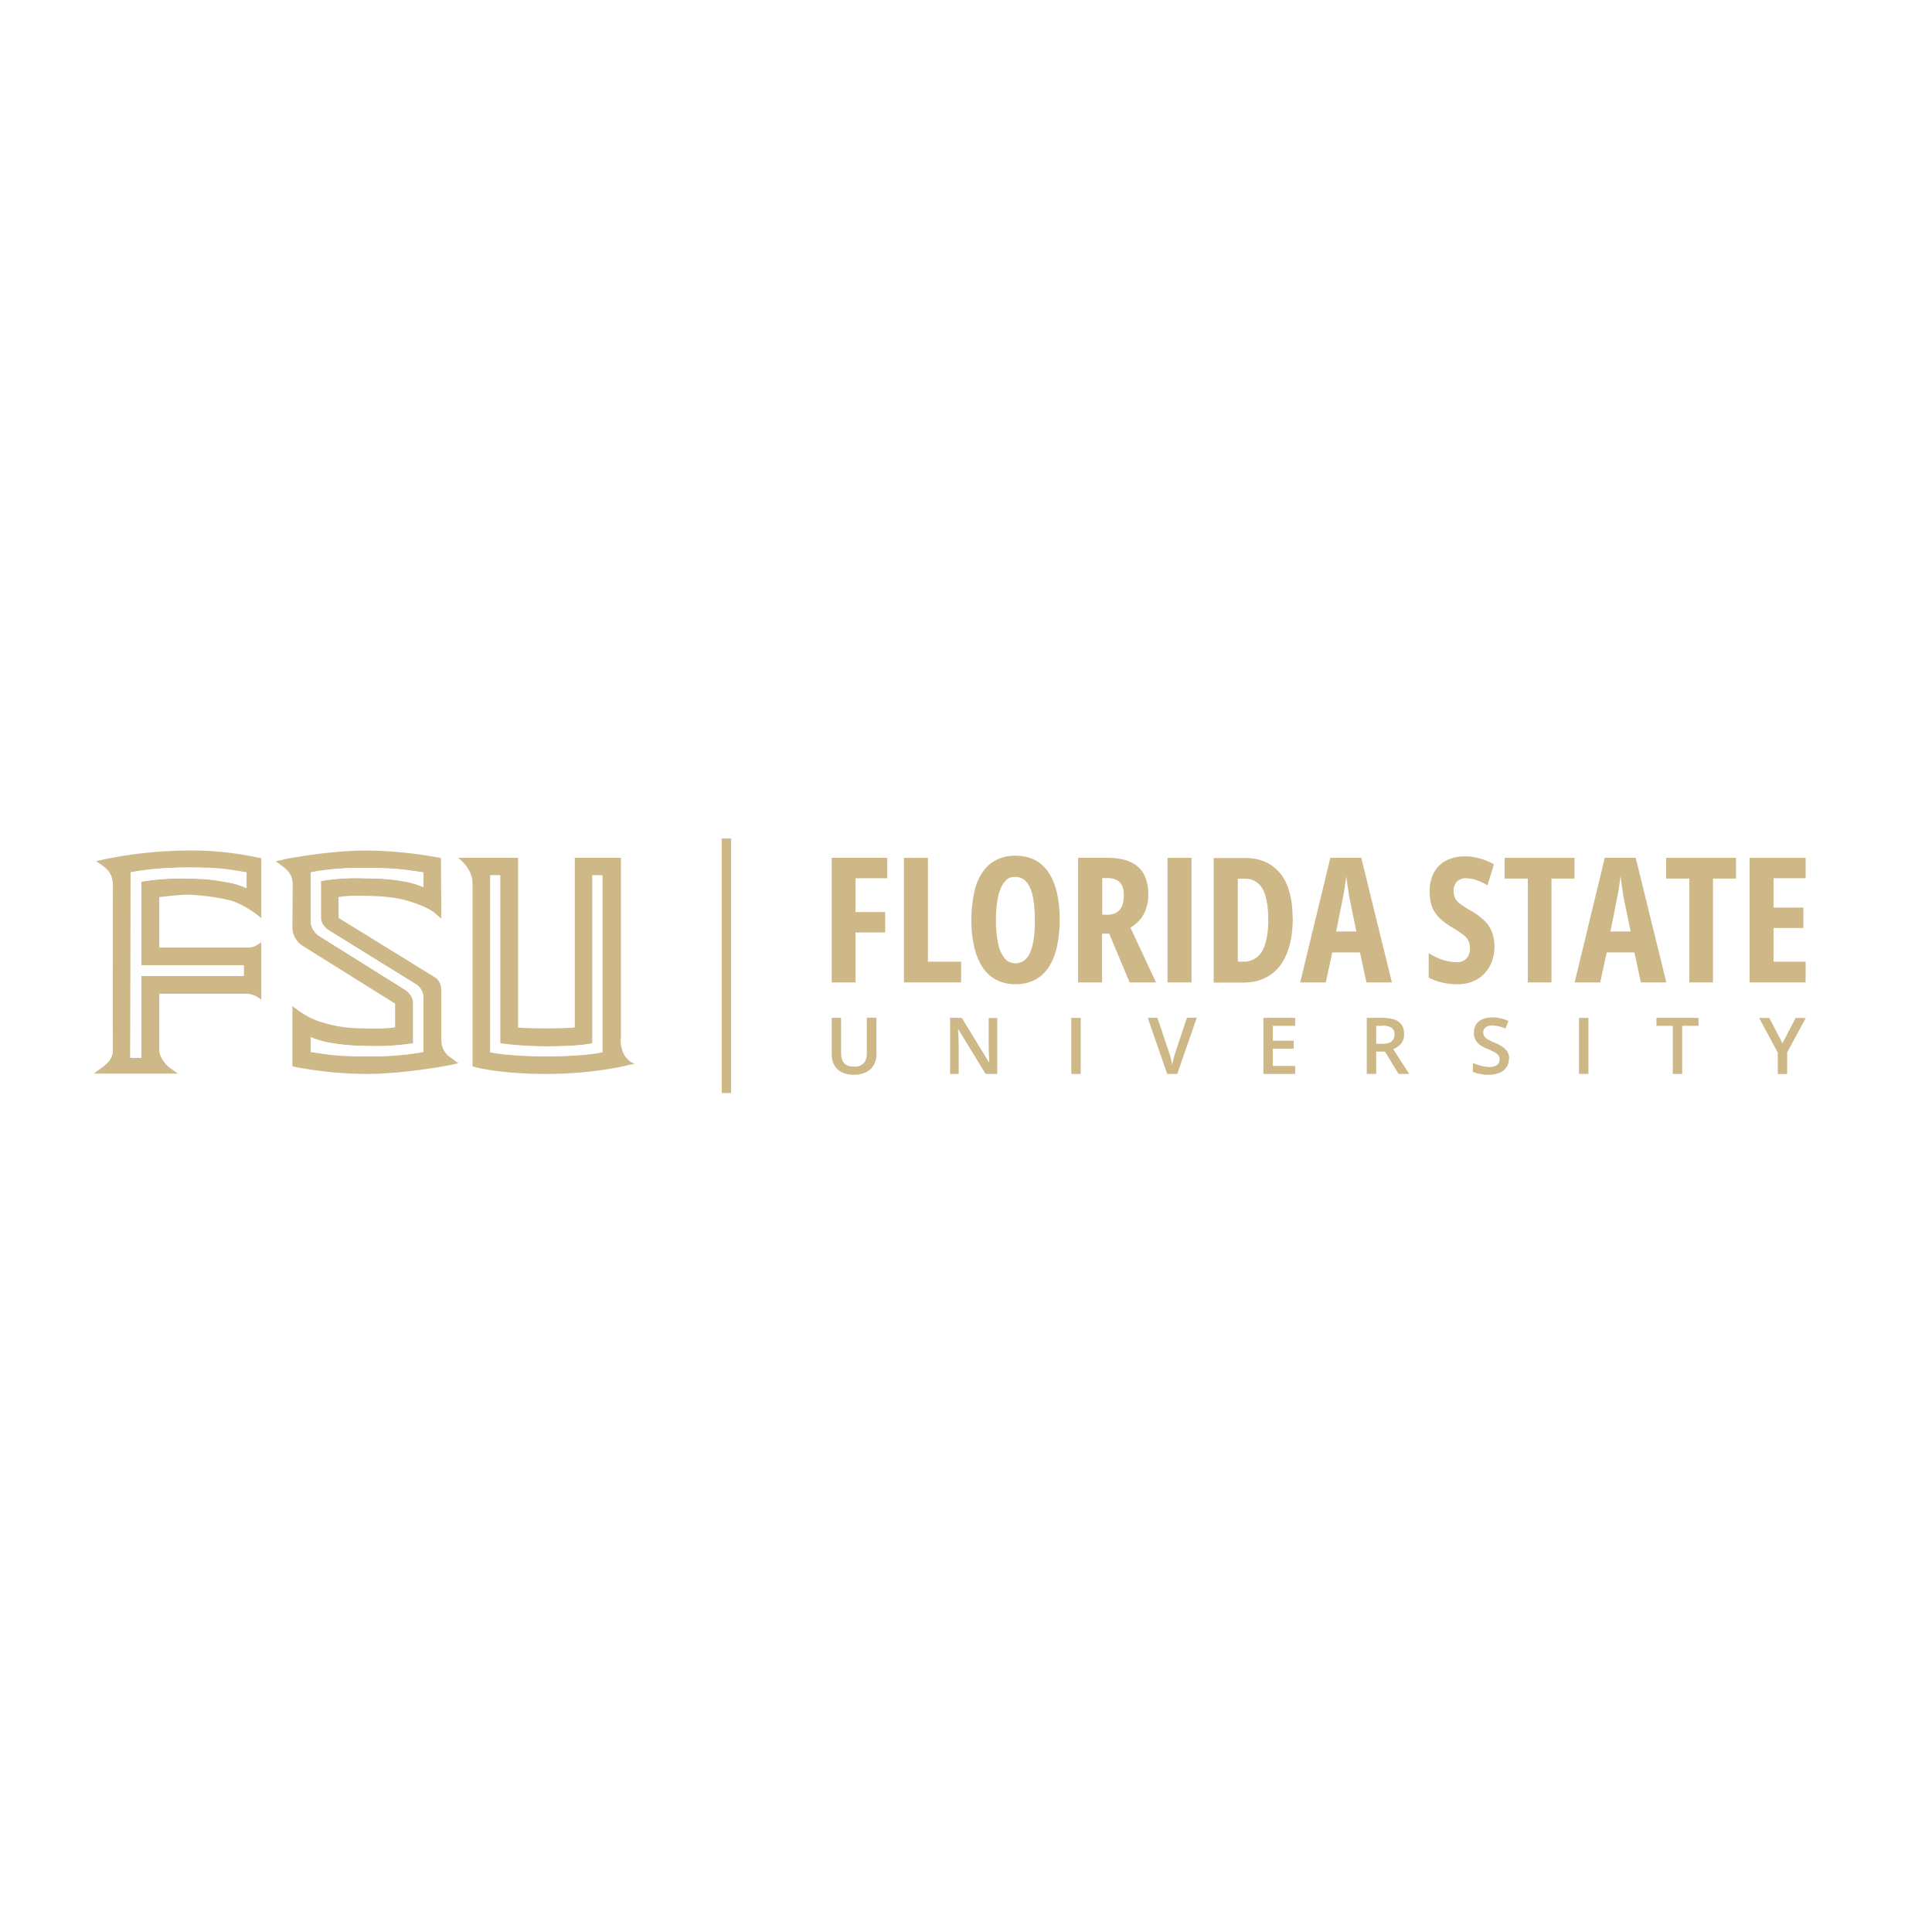 <svg xmlns="http://www.w3.org/2000/svg" width="1192.6" height="1192.6" viewBox="0 0 1192.6 1192.6"><rect width="1192.6" height="1192.6" fill="#fff"/><rect x="445.5" y="517.63" width="5.8" height="157.1" fill="#ceb888"/><path d="M383.3,641.23V529.53H354.8v104.7c-3,.4-11.6.6-17.3.6s-15.6-.2-17.7-.6V529.53h-37s8.9,6.3,8.9,15.8v112.8l1.7.6c.6.2,15.6,4.2,44,4.2s49.4-5.1,49.5-5.3l4.9-1s-8.7-2.1-8.7-15.4h.2Zm-11.5,8.3s-8.7,2.5-34.4,2.5-34.7-2.5-34.7-2.5V540.33h6.1V644a232,232,0,0,0,28.7,1.9c21.8,0,28.3-1.9,28.3-1.9V540.33h6.1v109.2h-.1Z" fill="#ceb888"/><path d="M117.6,525a265.61,265.61,0,0,0-53.5,5.5l-4.7,1.1,4,2.8c4.4,3.2,6.1,6.5,6.3,11.6,0,0-.2,96.6,0,101.7,0,4.7-1.9,7.6-6.3,11l-5.5,4h51.8l-5.5-4s-6.1-5.1-5.9-11v-34.3H153a23.21,23.21,0,0,1,4.7,1.3l3.6,2.3v-35.3l-3.4,2.1a10,10,0,0,1-4.6,1.1h-55v-31.1s11.2-1.5,17.3-1.5,22.2,1.7,29.8,4.6a59.49,59.49,0,0,1,15.9,9.9v-37l-1.9-.4a197.21,197.21,0,0,0-41.8-4.4Zm34.6,23.2a47.88,47.88,0,0,0-13.1-3.8c-8.4-1.5-11.8-1.9-23.3-2.1a154.78,154.78,0,0,0-28.5,1.9v51.6h63.2v6.6H87.3v50.5H80.5l.2-114.4s13.5-3,34.9-3,23.3.8,36.6,3v9.7Z" fill="#ceb888"/><path d="M80.6,538.53l-.2,114.4h6.8v-50.5h63.2v-6.6H87.2v-51.6a153.68,153.68,0,0,1,28.5-1.9c11.6.2,15,.6,23.3,2.1a47.88,47.88,0,0,1,13.1,3.8v-9.7a209.6,209.6,0,0,0-36.6-3c-21.4,0-34.9,3-34.9,3Z" fill="#fff"/><path d="M365.7,644s-6.5,1.9-28.3,1.9-28.7-1.9-28.7-1.9V540.33h-6.1v109.2a227.54,227.54,0,0,0,34.7,2.5,220.86,220.86,0,0,0,34.4-2.5V540.33h-6.1V644h.1Z" fill="#fff"/><path d="M272.4,642.13v-30.7c0-6.5-4.4-8.4-4.4-8.4l-59-36.4v-12.9c3.6-.6,7-1.1,22-.6,9.7.4,16.5,1.5,22.8,3.6,10.1,3.2,13.9,6.3,13.9,6.3l4.7,4-.2-37.4-2.3-.4a255,255,0,0,0-44.2-4.2c-22.4,0-48.8,5.1-49.7,5.3l-5.7,1.3,4.7,3.6c3.8,2.8,5.5,5.9,5.7,10.4l-.2,26.4a13.5,13.5,0,0,0,6.3,11.8l57.1,35.7v14.6c-3.4.6-8.2,1.1-23,.6a78.83,78.83,0,0,1-21.8-3.6c-10.4-2.8-18.6-10.2-18.6-10.2v37.2l2.3.6a242.37,242.37,0,0,0,43.5,4.2c22.6,0,49.7-5.1,50.7-5.3l5.9-1.3-4.9-3.6a12.34,12.34,0,0,1-5.5-10.4h0Zm-11,7.2s-12.9,2.8-33,2.8-24.1-.8-36.6-2.8v-9.1a53.39,53.39,0,0,0,12.5,3.6c8,1.3,12.9,1.7,23.7,1.9a148.74,148.74,0,0,0,27-1.7v-24.9c0-5.5-5.5-8.5-5.5-8.5l-52.4-32.8s-5.3-3.2-5.3-9.3v-30s11.8-2.8,31.9-2.8,24.9.8,37.6,2.8v9.1A49.56,49.56,0,0,0,249,544c-8-1.5-14-1.7-25.1-1.9a131,131,0,0,0-25.8,1.7v22.6c0,5.1,5.1,8,5.1,8l53.3,33a10.16,10.16,0,0,1,4.9,8.5v33.4Z" fill="#ceb888"/><path d="M256.5,607.43l-53.3-33s-5.1-2.8-5.1-8v-22.6a131,131,0,0,1,25.8-1.7c11,.2,17.1.4,25.1,1.9a49.56,49.56,0,0,1,12.3,3.6v-9.1a240.83,240.83,0,0,0-37.6-2.8c-20.1,0-31.9,2.8-31.9,2.8v30c0,6.1,5.3,9.3,5.3,9.3l52.4,32.8s5.5,3,5.5,8.5V644a148.74,148.74,0,0,1-27,1.7c-10.8-.2-15.8-.6-23.7-1.9a53.39,53.39,0,0,1-12.5-3.6v9.1a225.34,225.34,0,0,0,36.6,2.8c20.1,0,33-2.8,33-2.8v-33.4a10,10,0,0,0-4.9-8.5Z" fill="#fff"/><path d="M528.2,606.43H513.4v-76.9h34.3v12.6H528.1V563h18.3v12.6H528.1v30.8Z" fill="#ceb888"/><path d="M558,606.43v-76.9h14.8v64.1h20.5v12.8H558Z" fill="#ceb888"/><path d="M654.1,567.93a75.4,75.4,0,0,1-1.7,16.5,38.46,38.46,0,0,1-5,12.5,22.94,22.94,0,0,1-8.5,7.9,25.3,25.3,0,0,1-12,2.7,24.59,24.59,0,0,1-12.1-2.8,22.42,22.42,0,0,1-8.5-8,39.39,39.39,0,0,1-5-12.5,75.4,75.4,0,0,1-1.7-16.5c0-6.1,1-15.9,3.1-21.7s5.1-10.3,9.2-13.3a24.71,24.71,0,0,1,15-4.5c5.9,0,11.3,1.6,15.3,4.8s7,7.7,9,13.7,2.9,12.9,2.9,21.1h0Zm-39.3,0a68.17,68.17,0,0,0,1.4,14.8,21.08,21.08,0,0,0,4,8.9,8.54,8.54,0,0,0,6.6,3,9,9,0,0,0,6.7-2.9c1.8-1.9,3.1-4.9,4-8.8a68.6,68.6,0,0,0,1.3-14.9q0-13.5-3-20.1t-9-6.6c-4,0-4.8,1-6.6,3s-3.1,5-4,8.9a68.17,68.17,0,0,0-1.4,14.8h0Z" fill="#ceb888"/><path d="M683.5,529.53c5.7,0,10.4.8,14.1,2.5a17.46,17.46,0,0,1,8.4,7.4,25.55,25.55,0,0,1,2.8,12.4c0,5-.4,6-1.2,8.6a20.64,20.64,0,0,1-3.6,6.9,23.14,23.14,0,0,1-6.2,5.3l15.8,33.8H697.3l-12.6-30.1h-4.4v30.1H665.5v-76.9h18Zm-.1,12.5h-3v22.6h3.3q4.95,0,7.5-3c1.7-2,2.5-5,2.5-9s-.9-6.3-2.5-8-4.3-2.6-7.8-2.6Z" fill="#ceb888"/><path d="M720.7,606.43v-76.9h14.8v76.9Z" fill="#ceb888"/><path d="M798,566.63c0,8.6-1.2,15.8-3.6,21.8s-5.8,10.4-10.4,13.5-10.1,4.6-16.7,4.6H749.2v-76.9h19.2c6.3,0,11.7,1.4,16.1,4.3a26.27,26.27,0,0,1,10,12.5c2.3,5.5,3.4,12.3,3.4,20.2h.1Zm-15.2.6a49.72,49.72,0,0,0-1.6-14.1c-1.1-3.7-2.7-6.4-4.9-8.1a12,12,0,0,0-8-2.6h-4.2v51.2h3.2a12.88,12.88,0,0,0,11.8-6.5c2.5-4.3,3.8-10.9,3.8-19.8h0Z" fill="#ceb888"/><path d="M843.5,606.43l-4-18.5H822.4l-4,18.5H802.6l18.6-76.9h19.1l18.9,76.9Zm-6.2-31.3-4.2-20.4c-.3-1.7-.6-3.3-.8-4.9s-.5-3.2-.7-4.7-.4-2.9-.6-4.2c-.1,1.2-.3,2.6-.5,4s-.5,3-.7,4.6-.6,3.2-.9,4.9L824.8,575h12.6Z" fill="#ceb888"/><path d="M922.5,583.93a25.93,25.93,0,0,1-2.8,12.3,21,21,0,0,1-7.9,8.3,23.24,23.24,0,0,1-12,3,25,25,0,0,1-6.2-.4,38.75,38.75,0,0,1-5.9-1.3,35.59,35.59,0,0,1-5.8-2.4v-15.1a38.68,38.68,0,0,0,8.7,4.2,29.5,29.5,0,0,0,8.4,1.4,7.69,7.69,0,0,0,4.7-1.1,6.78,6.78,0,0,0,2.8-3,10,10,0,0,0,.9-4.3,11.91,11.91,0,0,0-.8-4.4,10,10,0,0,0-3-3.8,50.94,50.94,0,0,0-6.5-4.4,58.83,58.83,0,0,1-6.1-4.1,25.52,25.52,0,0,1-4.6-4.7,17.13,17.13,0,0,1-2.9-5.9,30.37,30.37,0,0,1-1-7.9,24.53,24.53,0,0,1,2.5-11.4,17.74,17.74,0,0,1,7.5-7.6,24.21,24.21,0,0,1,11.8-2.7,32,32,0,0,1,9.2,1.3,41,41,0,0,1,8.7,3.6l-4,13a33.51,33.51,0,0,0-7-3.3,20.82,20.82,0,0,0-6.2-1.1,7.26,7.26,0,0,0-4.2,1,6.18,6.18,0,0,0-2.6,2.7,8.19,8.19,0,0,0-.9,3.8,13.89,13.89,0,0,0,.8,4.6,9.79,9.79,0,0,0,3.2,3.7,51.79,51.79,0,0,0,6.8,4.3,40.49,40.49,0,0,1,8,5.9,20.4,20.4,0,0,1,4.8,7,24.92,24.92,0,0,1,1.6,9h0Z" fill="#ceb888"/><path d="M957.7,606.43H943.1v-64.1H928.8v-12.8h43.1v12.8H957.7v64.1Z" fill="#ceb888"/><path d="M1012.9,606.43l-4-18.5H991.8l-4,18.5H972l18.6-76.9h19.1l18.9,76.9Zm-6.3-31.3-4.2-20.4c-.3-1.7-.6-3.3-.8-4.9s-.5-3.2-.7-4.7-.4-2.9-.6-4.2c-.1,1.2-.3,2.6-.5,4s-.5,3-.7,4.6-.6,3.2-.9,4.9L994.1,575h12.6Z" fill="#ceb888"/><path d="M1057.4,606.43h-14.6v-64.1h-14.3v-12.8h43.1v12.8h-14.2v64.1Z" fill="#ceb888"/><path d="M1114.6,606.43H1080v-76.9h34.6v12.6h-19.8v18.1h18.4v12.6h-18.4v20.8h19.8Z" fill="#ceb888"/><path d="M541,628.33v22.4a13.84,13.84,0,0,1-1.5,6.5,11.09,11.09,0,0,1-4.6,4.5,16.38,16.38,0,0,1-7.8,1.7c-4.5,0-7.8-1.2-10.2-3.5s-3.5-5.4-3.5-9.3v-22.3h5.8V650c0,2.9.7,5,2,6.4s3.3,2,6,2,3.3-.3,4.5-1a6.13,6.13,0,0,0,2.6-2.9,10.82,10.82,0,0,0,.8-4.6v-21.7h5.8Z" fill="#ceb888"/><path d="M615.6,662.93h-7.2l-16.8-27.5h-.2c0,.9.1,1.9.2,3s0,2.1.1,3.2,0,2.2.1,3.4v17.9h-5.3v-34.6h7.2l16.7,27.3h.2c0-.8,0-1.8-.1-2.8s0-2.1-.1-3.2,0-2.2-.1-3.2v-18h5.3V663h0Z" fill="#ceb888"/><path d="M661.3,662.93v-34.6h5.8v34.6Z" fill="#ceb888"/><path d="M738.7,628.33l-12,34.6h-6.2l-12-34.6h6l7.2,21.6a19.38,19.38,0,0,1,.7,2.2c.2.9.5,1.8.7,2.8s.4,1.8.5,2.5c.1-.7.3-1.5.5-2.5s.5-1.9.7-2.8a21.9,21.9,0,0,1,.7-2.3l7.2-21.6h6Z" fill="#ceb888"/><path d="M799.5,662.93H779.9v-34.6h19.6v4.9H785.7v9.2h12.9v4.9H785.7V658h13.8v4.9Z" fill="#ceb888"/><path d="M853.4,628.33a22.85,22.85,0,0,1,7.5,1.1,8.35,8.35,0,0,1,4.4,3.3,10.06,10.06,0,0,1,1.4,5.7,7.87,7.87,0,0,1-.9,4.3,8.06,8.06,0,0,1-2.5,3,13.5,13.5,0,0,1-3.3,1.9l9.9,15.3h-6.6l-8.4-13.8h-5.4v13.8h-5.8v-34.6Zm-.4,4.9h-3.5v11.1h3.8q3.9,0,5.7-1.5a5.24,5.24,0,0,0,1.8-4.3,4.72,4.72,0,0,0-1.9-4.2,11.15,11.15,0,0,0-5.8-1.2h0Z" fill="#ceb888"/><path d="M931.4,653.53a8.92,8.92,0,0,1-5.8,8.7,17.06,17.06,0,0,1-6.7,1.2,13.92,13.92,0,0,1-3.6-.2l-3.3-.6a23.07,23.07,0,0,1-2.8-1v-5.5a37.89,37.89,0,0,0,4.8,1.7,19.46,19.46,0,0,0,5.3.8,8.36,8.36,0,0,0,3.6-.6,4,4,0,0,0,2.1-1.6,4.09,4.09,0,0,0,.7-2.5,4.46,4.46,0,0,0-.8-2.6,8.62,8.62,0,0,0-2.5-1.9c-1.1-.6-2.5-1.2-4.1-1.9a31.33,31.33,0,0,1-3.2-1.5,13.5,13.5,0,0,1-2.7-2,8.15,8.15,0,0,1-1.9-2.8,9.2,9.2,0,0,1-.7-3.8,10.89,10.89,0,0,1,1.4-5.1,8.55,8.55,0,0,1,4-3.2,15.67,15.67,0,0,1,6-1.1,19.56,19.56,0,0,1,5.2.6,26,26,0,0,1,4.7,1.6l-1.8,4.7a24.89,24.89,0,0,0-4.1-1.4,18.41,18.41,0,0,0-4.1-.5,7.75,7.75,0,0,0-3,.5,5.75,5.75,0,0,0-1.9,1.5,3.46,3.46,0,0,0-.6,2.3,5.2,5.2,0,0,0,.7,2.5,7.53,7.53,0,0,0,2.3,1.9,38.76,38.76,0,0,0,4,1.9,26.63,26.63,0,0,1,4.8,2.5,11.43,11.43,0,0,1,3.1,3.1,8.06,8.06,0,0,1,1.1,4.6h0Z" fill="#ceb888"/><path d="M974.7,662.93v-34.6h5.8v34.6Z" fill="#ceb888"/><path d="M1038.4,662.93h-5.8v-29.7h-10.1v-4.9h26v4.9h-10.1v29.7Z" fill="#ceb888"/><path d="M1100.3,644l8.1-15.6h6.3l-11.5,21.2V663h-5.8v-13.2l-11.5-21.4h6.3l8.1,15.6Z" fill="#ceb888"/></svg>